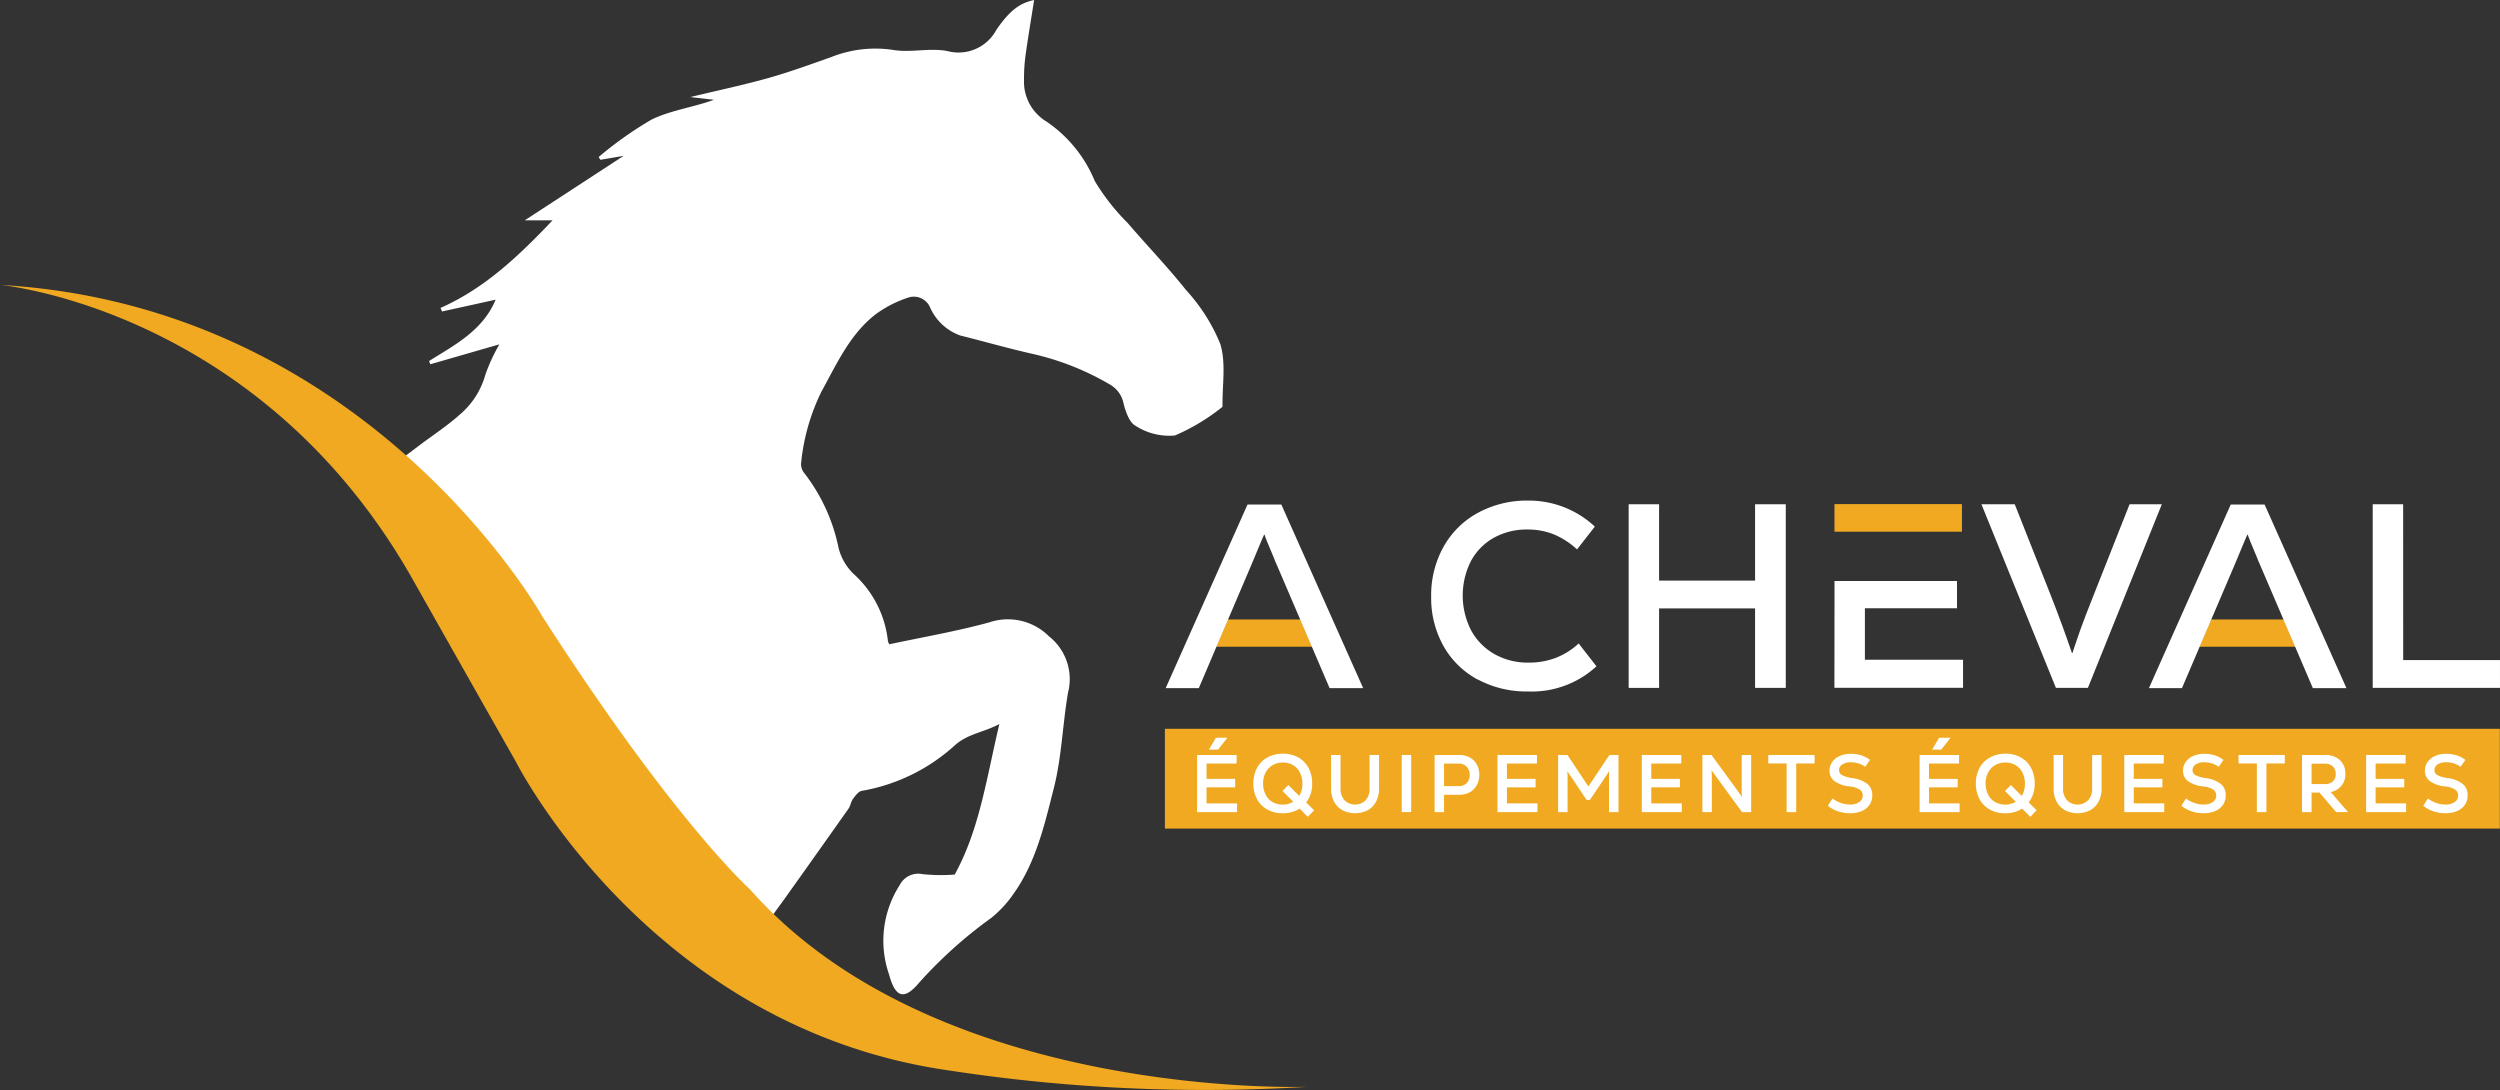 <svg xmlns="http://www.w3.org/2000/svg" viewBox="0 0 182.69 79.667"><rect x="0" y="0" width="182.69" height="79.667" fill="#333333" stroke="none"/><path fill="#FFFFFF" d="M107.974 49.654a6.279 6.279 0 0 1-2.5-2.463 7.2 7.2 0 0 1-.89-3.595 7.281 7.281 0 0 1 .9-3.632 6.342 6.342 0 0 1 2.521-2.491 7.476 7.476 0 0 1 3.669-.892 7.055 7.055 0 0 1 4.87 1.9l-1.3 1.668a5.736 5.736 0 0 0-1.7-1.1 5.045 5.045 0 0 0-1.9-.355 4.953 4.953 0 0 0-2.473.6 4.265 4.265 0 0 0-1.677 1.7 5.579 5.579 0 0 0 .01 5.07 4.406 4.406 0 0 0 1.706 1.735 4.951 4.951 0 0 0 2.493.623 5.547 5.547 0 0 0 1.954-.336 5.264 5.264 0 0 0 1.706-1.064l1.3 1.669a6.973 6.973 0 0 1-5 1.839 7.546 7.546 0 0 1-3.681-.882"/><path fill="#FFFFFF" d="M128.254 36.85h2.243v13.417h-2.243V44.46h-7.015v5.808h-2.223V36.85h2.223v5.578h7.015Z"/><path fill="#FFFFFF" d="m147.23 36.85 2.646 6.69q.842 2.147 1.533 4.177h.038q.306-.938.6-1.762t.928-2.415l2.646-6.69h2.357l-5.401 13.417h-2.338l-5.443-13.417Z"/><path fill="#FFFFFF" d="M175.616 48.235h7.073v2.032h-9.3V36.85h2.223Z"/><path fill="#F0A920" d="M85.126 53.258h97.552v7.293H85.126z"/><path fill="#FFFFFF" d="M88.17 58.707h2.23v.64h-2.922v-4.176h2.886v.625h-2.195v1.121h2.093v.62h-2.093Z"/><path fill="#FFFFFF" d="m95.565 59.69-.591-.6a2.263 2.263 0 0 1-1.252.34 2.236 2.236 0 0 1-1.112-.272 1.893 1.893 0 0 1-.755-.763 2.531 2.531 0 0 1 0-2.275 1.916 1.916 0 0 1 .766-.769 2.316 2.316 0 0 1 1.139-.274 2.224 2.224 0 0 1 1.108.271 1.9 1.9 0 0 1 .752.763 2.322 2.322 0 0 1 .268 1.13 2.225 2.225 0 0 1-.436 1.4l.578.572Zm-3.083-1.63a1.314 1.314 0 0 0 .5.545 1.544 1.544 0 0 0 1.523-.015l-.787-.787.43-.436.793.794a1.681 1.681 0 0 0 .233-.889 1.756 1.756 0 0 0-.18-.81 1.31 1.31 0 0 0-.5-.546 1.436 1.436 0 0 0-.748-.194 1.453 1.453 0 0 0-.751.194 1.337 1.337 0 0 0-.511.54 1.684 1.684 0 0 0-.182.793 1.771 1.771 0 0 0 .179.811"/><path fill="#FFFFFF" d="M98.102 59.208a1.52 1.52 0 0 1-.615-.632 2.024 2.024 0 0 1-.217-.96v-2.445h.691v2.439a1.248 1.248 0 0 0 .289.868 1.1 1.1 0 0 0 1.545 0 1.232 1.232 0 0 0 .289-.864v-2.443h.692v2.445a2.024 2.024 0 0 1-.218.96 1.518 1.518 0 0 1-.614.632 2.035 2.035 0 0 1-1.843 0"/><path fill="#FFFFFF" d="M102.434 55.17h.691v4.174h-.691z"/><path fill="#FFFFFF" d="M107.435 55.37a1.29 1.29 0 0 1 .5.528 1.556 1.556 0 0 1 .167.716 1.6 1.6 0 0 1-.167.727 1.3 1.3 0 0 1-.5.538 1.582 1.582 0 0 1-.826.2h-1.083v1.268h-.691V55.17h1.771a1.6 1.6 0 0 1 .826.2m-.239 1.843a.845.845 0 0 0 .206-.576.882.882 0 0 0-.206-.593.782.782 0 0 0-.629-.241h-1.038v1.644h1.038a.79.79 0 0 0 .629-.235"/><path fill="#FFFFFF" d="M110.121 58.707h2.23v.64h-2.92v-4.176h2.886v.625h-2.196v1.121h2.093v.62h-2.093Z"/><path fill="#FFFFFF" d="M118.273 55.171v4.176h-.691v-2.566a4 4 0 0 1 .017-.418l-.012-.006a5.819 5.819 0 0 1-.215.334l-.089.132-1.1 1.634h-.239l-1.091-1.628q-.113-.162-.3-.447l-.017.005a4 4 0 0 1 .017.418v2.542h-.691v-4.176h.68l1.532 2.3 1.533-2.3Z"/><path fill="#FFFFFF" d="M120.67 58.707h2.23v.64h-2.922v-4.176h2.886v.625h-2.195v1.121h2.093v.62h-2.093Z"/><path fill="#FFFFFF" d="m125.071 55.171 1.884 2.582.328.465.012-.006a4.79 4.79 0 0 1-.017-.459v-2.582h.691v4.176h-.668l-1.885-2.582q-.25-.345-.327-.466l-.018.006a4.481 4.481 0 0 1 .023.459v2.583h-.691v-4.176Z"/><path fill="#FFFFFF" d="M132.603 55.171v.62h-1.342v3.556h-.7v-3.556h-1.342v-.62Z"/><path fill="#FFFFFF" d="M134.299 59.282a2.266 2.266 0 0 1-.724-.4l.333-.531a2.363 2.363 0 0 0 .605.321 1.989 1.989 0 0 0 .683.12 1.15 1.15 0 0 0 .665-.179.56.56 0 0 0 .26-.484.5.5 0 0 0-.221-.429 1.7 1.7 0 0 0-.739-.233 2.29 2.29 0 0 1-1.106-.385.921.921 0 0 1-.36-.766 1.065 1.065 0 0 1 .2-.641 1.315 1.315 0 0 1 .549-.433 1.908 1.908 0 0 1 .783-.155 2.613 2.613 0 0 1 .757.1 2.153 2.153 0 0 1 .668.343l-.351.507a1.557 1.557 0 0 0-.5-.251 1.929 1.929 0 0 0-.558-.083 1.092 1.092 0 0 0-.611.158.477.477 0 0 0-.241.414.4.4 0 0 0 .218.367 2.321 2.321 0 0 0 .73.218 2.25 2.25 0 0 1 1.13.433 1.037 1.037 0 0 1 .349.82 1.209 1.209 0 0 1-.2.7 1.272 1.272 0 0 1-.572.456 2.128 2.128 0 0 1-.847.158 2.718 2.718 0 0 1-.9-.146"/><path fill="#FFFFFF" d="M140.969 58.707h2.23v.64h-2.922v-4.176h2.883v.625h-2.195v1.121h2.095v.62h-2.093Z"/><path fill="#FFFFFF" d="m148.364 59.69-.591-.6a2.263 2.263 0 0 1-1.252.34 2.236 2.236 0 0 1-1.112-.272 1.893 1.893 0 0 1-.755-.763 2.531 2.531 0 0 1 0-2.275 1.916 1.916 0 0 1 .766-.769 2.316 2.316 0 0 1 1.139-.274 2.224 2.224 0 0 1 1.108.271 1.9 1.9 0 0 1 .752.763 2.322 2.322 0 0 1 .268 1.13 2.225 2.225 0 0 1-.436 1.4l.578.572Zm-3.083-1.63a1.314 1.314 0 0 0 .5.545 1.544 1.544 0 0 0 1.523-.015l-.787-.787.43-.436.793.794a1.681 1.681 0 0 0 .233-.889 1.756 1.756 0 0 0-.18-.81 1.31 1.31 0 0 0-.5-.546 1.436 1.436 0 0 0-.748-.194 1.453 1.453 0 0 0-.751.194 1.337 1.337 0 0 0-.511.54 1.684 1.684 0 0 0-.182.793 1.771 1.771 0 0 0 .179.811"/><path fill="#FFFFFF" d="M150.901 59.208a1.523 1.523 0 0 1-.614-.632 2.013 2.013 0 0 1-.217-.96v-2.445h.69v2.439a1.244 1.244 0 0 0 .29.868 1.1 1.1 0 0 0 1.544 0 1.232 1.232 0 0 0 .29-.864v-2.443h.691v2.445a2.024 2.024 0 0 1-.218.96 1.518 1.518 0 0 1-.614.632 2.035 2.035 0 0 1-1.843 0"/><path fill="#FFFFFF" d="M155.926 58.707h2.229v.64h-2.921v-4.176h2.885v.625h-2.193v1.121h2.093v.62h-2.093Z"/><path fill="#FFFFFF" d="M160.132 59.282a2.266 2.266 0 0 1-.724-.4l.333-.531a2.363 2.363 0 0 0 .605.321 1.989 1.989 0 0 0 .683.12 1.148 1.148 0 0 0 .665-.179.56.56 0 0 0 .26-.484.506.506 0 0 0-.221-.429 1.7 1.7 0 0 0-.74-.233 2.283 2.283 0 0 1-1.106-.385.92.92 0 0 1-.361-.766 1.071 1.071 0 0 1 .2-.641 1.315 1.315 0 0 1 .549-.433 1.908 1.908 0 0 1 .783-.155 2.609 2.609 0 0 1 .757.1 2.167 2.167 0 0 1 .669.343l-.352.507a1.558 1.558 0 0 0-.5-.251 1.92 1.92 0 0 0-.558-.083 1.087 1.087 0 0 0-.611.158.476.476 0 0 0-.242.414.4.4 0 0 0 .217.367 2.344 2.344 0 0 0 .731.218 2.25 2.25 0 0 1 1.13.433 1.037 1.037 0 0 1 .348.82 1.209 1.209 0 0 1-.2.7 1.272 1.272 0 0 1-.572.456 2.125 2.125 0 0 1-.847.158 2.714 2.714 0 0 1-.9-.146"/><path fill="#FFFFFF" d="M166.963 55.171v.62h-1.342v3.556h-.7v-3.556h-1.339v-.62Z"/><path fill="#FFFFFF" d="M169.499 57.92h-.578v1.427h-.7v-4.176h1.7a1.681 1.681 0 0 1 .77.169 1.254 1.254 0 0 1 .518.48 1.371 1.371 0 0 1 .185.716 1.3 1.3 0 0 1-1.079 1.342l1.275 1.467h-.876Zm.974-1.914a.826.826 0 0 0-.593-.2h-.96v1.49h.966a.836.836 0 0 0 .587-.194.7.7 0 0 0 .212-.539.735.735 0 0 0-.212-.555"/><path fill="#FFFFFF" d="M173.6 58.707h2.23v.64h-2.922v-4.176h2.886v.625H173.6v1.121h2.093v.62H173.6Z"/><path fill="#FFFFFF" d="M177.808 59.282a2.266 2.266 0 0 1-.724-.4l.334-.531a2.363 2.363 0 0 0 .605.321 1.989 1.989 0 0 0 .683.12 1.148 1.148 0 0 0 .665-.179.56.56 0 0 0 .26-.484.506.506 0 0 0-.221-.429 1.7 1.7 0 0 0-.74-.233 2.283 2.283 0 0 1-1.106-.385.92.92 0 0 1-.361-.766 1.071 1.071 0 0 1 .2-.641 1.315 1.315 0 0 1 .549-.433 1.908 1.908 0 0 1 .783-.155 2.609 2.609 0 0 1 .757.1 2.167 2.167 0 0 1 .669.343l-.352.507a1.557 1.557 0 0 0-.5-.251 1.92 1.92 0 0 0-.558-.083 1.087 1.087 0 0 0-.611.158.476.476 0 0 0-.242.414.4.4 0 0 0 .217.367 2.344 2.344 0 0 0 .731.218 2.25 2.25 0 0 1 1.13.433 1.037 1.037 0 0 1 .348.82 1.209 1.209 0 0 1-.2.7 1.272 1.272 0 0 1-.572.456 2.125 2.125 0 0 1-.847.158 2.715 2.715 0 0 1-.9-.146"/><path fill="#FFFFFF" d="m89.694 53.909-.681.868h-.67l.515-.868Z"/><path fill="#FFFFFF" d="m142.541 53.909-.681.868h-.67l.515-.868Z"/><path fill="#FFFFFF" d="M73.026 52.913c-1.136.6-2.235.695-3.185 1.492a13.535 13.535 0 0 1-6.859 3.386c-.242.032-.476.355-.652.591-.151.2-.175.5-.321.706q-2.3 3.261-4.613 6.505c-.35.491-.71.975-1.064 1.463l-.391-.162c-1.4-1.46-2.85-2.879-4.2-4.386a112.744 112.744 0 0 1-9.161-12.3c-3.965-5.861-7.9-11.745-13.219-16.694l1.317-.993c.978-.735 2.011-1.407 2.918-2.221a5.879 5.879 0 0 0 1.872-2.915 12.889 12.889 0 0 1 1.027-2.222l-5.051 1.456-.087-.239c1.883-1.182 3.909-2.21 4.864-4.481l-3.917.863-.112-.261c3.224-1.425 5.7-3.782 8.188-6.4h-2.033l7.227-4.712-1.7.288-.128-.2a26.815 26.815 0 0 1 3.887-2.75c1.4-.673 3.024-.883 4.544-1.434l-1.732-.2c2.022-.487 3.879-.878 5.7-1.39 1.554-.437 3.074-.994 4.6-1.533a8.7 8.7 0 0 1 4.51-.523c1.29.222 2.689-.167 3.968.083a3.142 3.142 0 0 0 3.6-1.569C73.879.629 74.618.215 75.57 0c-.211 1.346-.44 2.694-.628 4.048a12.787 12.787 0 0 0-.112 1.8 3.4 3.4 0 0 0 1.637 3.032 9.705 9.705 0 0 1 3.535 4.349 15.817 15.817 0 0 0 2.4 3.062c1.41 1.645 2.92 3.207 4.265 4.9a13.2 13.2 0 0 1 2.5 3.925c.441 1.4.144 3.035.17 4.567a.1.1 0 0 1-.031.069 14.96 14.96 0 0 1-3.446 2.07 4.519 4.519 0 0 1-2.867-.7c-.462-.236-.736-1.035-.887-1.633a2.056 2.056 0 0 0-1.057-1.424 19.772 19.772 0 0 0-5.5-2.184c-1.8-.4-3.581-.917-5.374-1.363a3.826 3.826 0 0 1-2.22-2.078 1.287 1.287 0 0 0-1.633-.676 8.407 8.407 0 0 0-2.33 1.2c-1.892 1.467-2.843 3.623-3.966 5.657a15.179 15.179 0 0 0-1.483 5.212 1.021 1.021 0 0 0 .2.7 13.211 13.211 0 0 1 2.533 5.491 3.993 3.993 0 0 0 1.1 1.913 7.709 7.709 0 0 1 2.509 4.9 1.039 1.039 0 0 0 .1.245c2.447-.525 4.918-.945 7.322-1.606a4.246 4.246 0 0 1 4.348 1.024 3.983 3.983 0 0 1 1.388 4.135c-.393 2.313-.459 4.7-1.033 6.958-.681 2.681-1.309 5.441-2.971 7.761a8.317 8.317 0 0 1-1.584 1.71 32.831 32.831 0 0 0-5.284 4.74c-1.1 1.321-1.741 1.1-2.2-.587a7.518 7.518 0 0 1 .775-6.536 1.521 1.521 0 0 1 1.682-.8 13.522 13.522 0 0 0 2.337.029c1.831-3.319 2.331-7.1 3.266-11"/><path fill="#F0A920" d="M0 20.819s18.9 1.713 30.094 21.409c0 0 6.361 11.255 7.585 13.4 0 0 9.725 19.389 31.5 22.571A123.519 123.519 0 0 0 95.6 79.417s-27.158 1.04-40.8-14.435c0 0-5.505-4.893-15.17-19.94 0 0-12.661-22.693-39.636-24.222"/><path fill="#FFFFFF" d="M134.06 42.457h8.95v1.995h-6.731v3.758h7.173v2.052h-9.4"/><path fill="#F0A920" d="M134.056 36.838h9.315v2.017h-9.315z"/><path fill="#F0A920" d="M167.757 47.262h-7.036l.843-1.994h5.348Z"/><path fill="#FFFFFF" d="M165.124 41.203c-.05-.1-.116-.256-.191-.461q-.614-1.437-.671-1.667h-.038l-.174.4-.728 1.745-3.872 9.065h-2.415l5.98-13.417h2.473l5.98 13.417h-2.454Z"/><path fill="#F0A920" d="M95.907 47.262h-7.036l.843-1.994h5.348Z"/><path fill="#FFFFFF" d="M93.271 41.203c-.05-.1-.116-.256-.191-.461q-.614-1.437-.671-1.667h-.037l-.174.4-.728 1.745-3.867 9.068h-2.42l5.98-13.417h2.473l5.98 13.417h-2.453Z"/></svg>